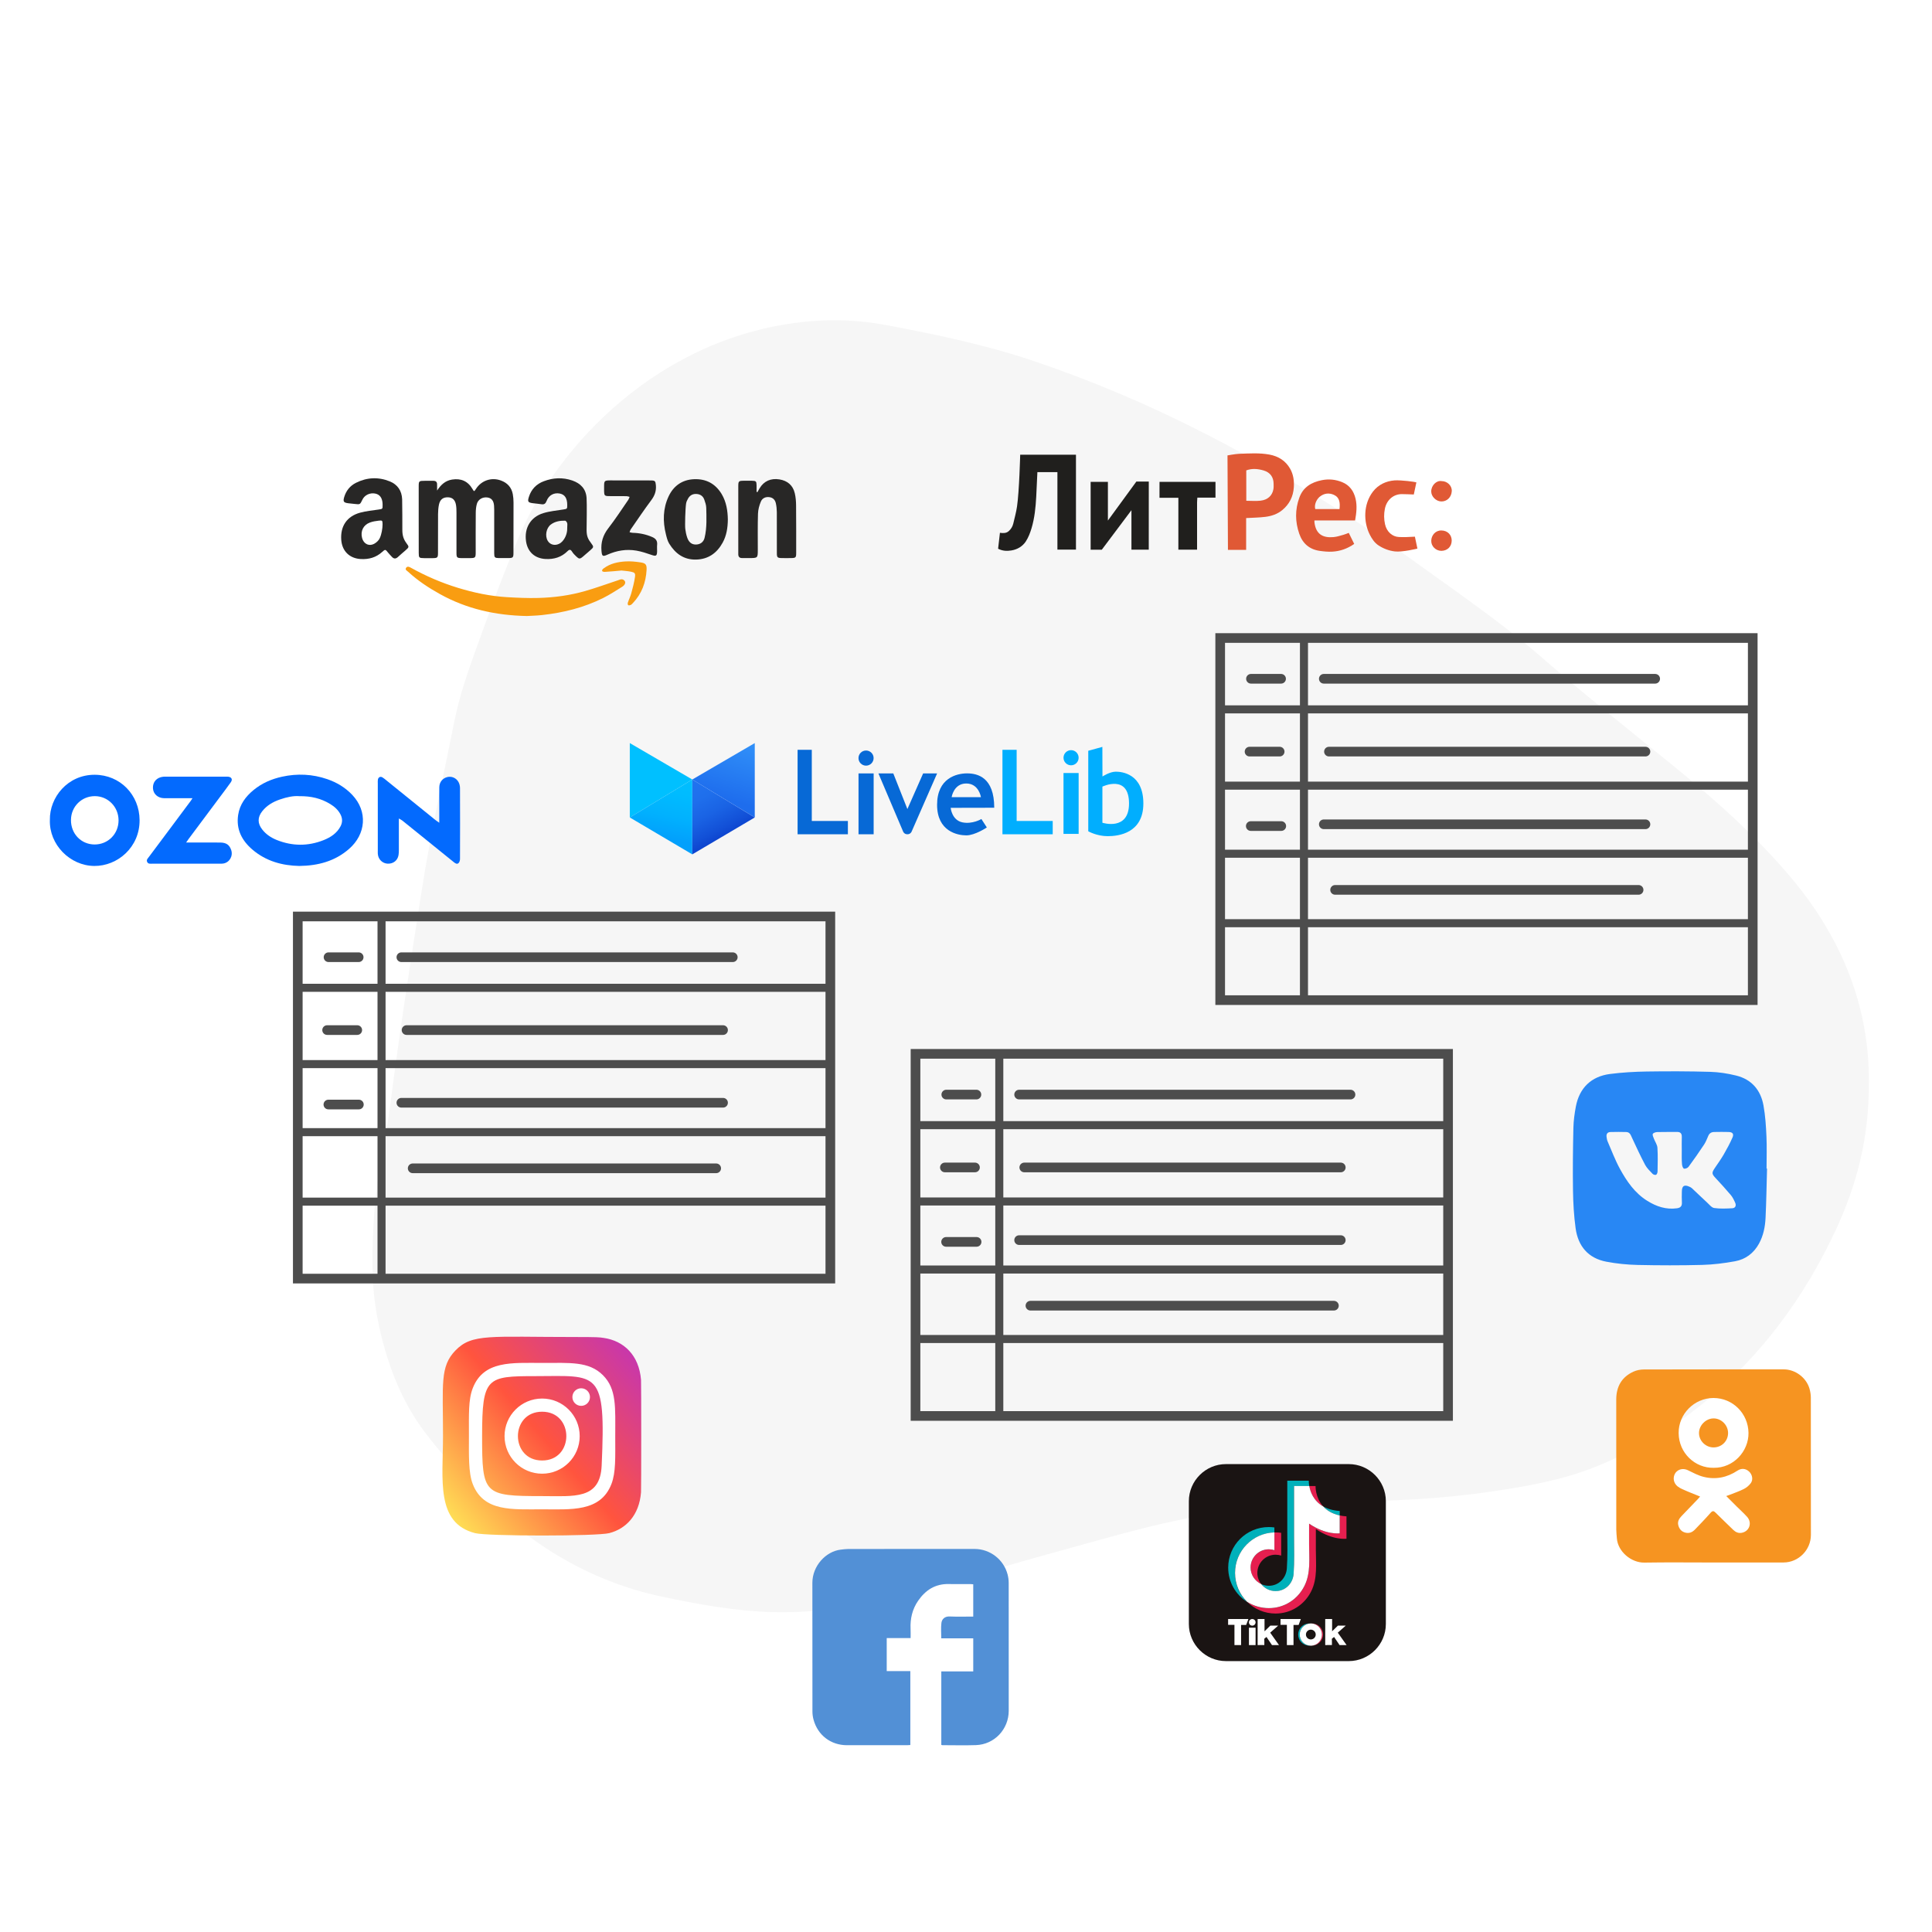 <?xml version="1.0" encoding="UTF-8"?> <!-- Generator: Adobe Illustrator 25.0.1, SVG Export Plug-In . SVG Version: 6.00 Build 0) --> <svg xmlns="http://www.w3.org/2000/svg" xmlns:xlink="http://www.w3.org/1999/xlink" x="0px" y="0px" viewBox="0 0 600 600" style="enable-background:new 0 0 600 600;" xml:space="preserve"> <style type="text/css"> .st0{fill:#F5F5F5;} .st1{fill:#B6B6B7;} .st2{fill:#B7B7B8;} .st3{fill:#DB9273;} .st4{fill:#DA9071;} .st5{fill:#91B7E3;} .st6{fill:#D7654B;} .st7{fill:#2D323F;} .st8{fill:#2A2E3B;} .st9{fill:#F8BA91;} .st10{fill:#F8B991;} .st11{fill:#F3D6B8;} .st12{fill:#BA492F;} .st13{fill:#D66349;} .st14{fill:#F07D64;} .st15{fill:#252937;} .st16{fill:#282D3B;} .st17{fill:#D08CFE;} .st18{fill:#EF8168;} .st19{fill:#FEFEFE;} .st20{fill:#F1F1F1;} .st21{fill:#7D3DAE;} .st22{fill:#F8B992;} .st23{fill:#7D3EAC;} .st24{fill:#50286F;} .st25{fill:#E2E2E3;} .st26{fill:#90B7E3;} .st27{fill:#709DCF;} .st28{fill:#F08066;} .st29{fill:#2E3647;} .st30{fill:#679AD4;} .st31{fill:#FEB702;} .st32{fill:#2D313E;} .st33{fill:#FEC63A;} .st34{fill:#282D3A;} .st35{fill:#FED776;} .st36{fill:#FEC83F;} .st37{fill:#FCAD14;} .st38{fill:#2C313E;} .st39{fill:#76A1D1;} .st40{fill:#FEC941;} .st41{fill:#4B84B7;} .st42{fill:#F6F6F6;} .st43{fill:#B7B7B7;} .st44{fill:#FFFFFF;} .st45{fill:#242937;} .st46{fill:#292929;} .st47{fill:#FFC739;} .st48{fill:#959696;} .st49{fill:#709DD0;} .st50{fill:#2A2F3D;} .st51{fill:#CC5137;} .st52{fill:#91B8E4;} .st53{fill:none;} .st54{fill:#D1E0F1;} .st55{fill:#74200D;} .st56{fill:#E3C7A8;} .st57{fill:#FDF8F3;} .st58{fill:none;stroke:#4A4A4A;stroke-width:7;stroke-linecap:round;stroke-miterlimit:10;} .st59{fill:#4A4A4A;} .st60{fill:#679BD4;} .st61{fill:#909090;} .st62{fill:#C5C5C5;} .st63{fill:#C4C4C4;} .st64{fill:#8F8F8F;} .st65{fill:#BA4930;} .st66{fill:#2A2F3C;} .st67{fill:#FED775;} .st68{fill:#866E62;} .st69{fill:#C0A18C;} .st70{fill:#FFE4C7;} .st71{fill:#96BBE5;} .st72{fill:#FCC12B;} .st73{fill:#598FC5;} .st74{fill:#BA4A30;} .st75{fill:#291F34;} .st76{fill:#252A38;} .st77{fill:#BB4A31;} .st78{fill:#2D313F;} .st79{fill:#FEC944;} .st80{fill:#465161;} .st81{fill:#465161;stroke:#009245;stroke-width:0.75;stroke-linecap:round;stroke-linejoin:round;stroke-miterlimit:10;} .st82{fill:url(#SVGID_1_);} .st83{fill:none;stroke:#666666;stroke-width:0.25;stroke-linecap:round;stroke-miterlimit:10;} .st84{filter:url(#Adobe_OpacityMaskFilter);} .st85{mask:url(#SVGID_2_);} .st86{fill:#FDE2C5;} .st87{fill:#E2C6A7;} .st88{fill:#F3D7B8;} .st89{fill:#F3B504;} .st90{fill:#2F2F3A;} .st91{fill:#EBD9C4;} .st92{fill:#FDE3C6;} .st93{fill:#BB4D33;} .st94{fill:#292C39;} .st95{fill:#897F79;} .st96{fill:#663835;} .st97{fill:#FDE2C6;} .st98{fill:#5A8EC3;} .st99{fill:#2C2D39;} .st100{filter:url(#Adobe_OpacityMaskFilter_1_);} .st101{mask:url(#SVGID_3_);} .st102{fill:#F5F4F3;} .st103{fill:#FCE2C6;} .st104{fill:#5B8CBE;} .st105{fill:#F3B405;} .st106{fill:#B74C34;} .st107{fill:#343540;} .st108{fill:#2E323F;} .st109{fill:#282E3C;} .st110{fill:#9F341C;} .st111{fill:#E1C3A2;} .st112{fill:#F5B807;} .st113{fill:#922F19;} .st114{filter:url(#Adobe_OpacityMaskFilter_2_);} .st115{mask:url(#SVGID_4_);} .st116{fill:#7B7A78;} .st117{fill:#B4A999;} .st118{fill:#6A6A6A;} .st119{fill:#FEC9A8;} .st120{fill:#EEAB7E;} .st121{fill:#91B8E3;} .st122{fill:#2A2F3F;} .st123{fill:#FDB602;} .st124{fill:#6D6D6D;} .st125{fill:#848686;} .st126{fill:#EF7D63;} .st127{fill:#8A1902;} .st128{fill:#90B4DC;} .st129{fill:#B8482F;} .st130{fill:#484848;} .st131{fill:#FEC637;} .st132{fill:#5E91C4;} .st133{fill:#272D3B;} .st134{fill:#CBB6A2;} .st135{fill:#2887F4;} .st136{fill:url(#SVGID_5_);} .st137{fill:#F69421;} .st138{fill:#5290D6;} .st139{clip-path:url(#SVGID_7_);fill:#1A1413;} .st140{fill:#E61F4F;} .st141{fill:#00B1BB;} .st142{fill:#00B0BA;} .st143{fill:#00B3BE;} .st144{fill:#E6204F;} .st145{fill:#201F1D;} .st146{fill:#E05935;} .st147{fill:#036AFE;} .st148{fill:#282726;} .st149{fill:#F99D11;} .st150{fill:#01AEFE;} .st151{fill:#0769D6;} .st152{fill:#00C0FF;} .st153{fill:url(#SVGID_8_);} .st154{fill:url(#SVGID_9_);} .st155{fill:url(#SVGID_10_);} .st156{fill:url(#SVGID_11_);} .st157{fill:url(#SVGID_12_);} .st158{fill:url(#SVGID_13_);} .st159{fill:none;stroke:#4D4D4D;stroke-width:3;stroke-miterlimit:10;} .st160{fill:none;stroke:#4D4D4D;stroke-width:2.5;stroke-miterlimit:10;} .st161{fill:none;stroke:#4D4D4D;stroke-width:3;stroke-linecap:round;stroke-miterlimit:10;} .st162{fill:url(#SVGID_14_);} .st163{clip-path:url(#SVGID_16_);fill:#1A1413;} .st164{fill:#272C38;} .st165{fill:#598CC3;} .st166{fill:#BE4A2F;} .st167{fill:none;stroke:#F6F6F6;stroke-width:4;stroke-linecap:round;stroke-miterlimit:10;} .st168{fill:#FFB700;} .st169{fill:#7D3DAD;} .st170{fill:#A4A5AB;} .st171{fill:#CCCCCC;} .st172{fill:#F1D5B7;} .st173{fill:#E5C8A8;} .st174{fill:#2B2F3C;} .st175{fill:#A39383;} .st176{fill:#A59484;} .st177{fill:#F7B991;} .st178{fill:#F0AB7E;} .st179{fill:#2B313F;} .st180{fill:#E2894F;} .st181{fill:#575757;} .st182{fill:#518CC8;} .st183{fill:#E3C8AA;} .st184{fill:#5890CA;} .st185{fill:#F07E64;} .st186{fill:#F07F66;} .st187{fill:#EAC3A1;} .st188{fill:#D7644A;} .st189{fill:#689AD3;} .st190{fill:#292E3B;} .st191{fill:#FEC942;} .st192{fill:#EDD2B5;} .st193{fill:#95B9E2;} .st194{fill:#D4B799;} .st195{fill:#A19282;} .st196{fill:#A29384;} .st197{fill:#BEAA95;} .st198{fill:#A39587;} .st199{fill:#A49587;} .st200{fill:#F08067;} .st201{fill:#DED3CA;} .st202{fill:#F3E6D9;} .st203{fill:#F08168;} .st204{fill:#272C3A;} .st205{fill:#7D8088;} .st206{fill:#6B6B6B;} .st207{fill:#E6E6E6;} .st208{fill:#4B4B4B;} .st209{fill:#F07F65;} .st210{fill:#252A37;} .st211{fill:#92B8E3;} .st212{fill:#F7B990;} .st213{fill:#FEE4C7;} .st214{fill:#5B90C4;} .st215{fill:#EED3B7;} .st216{fill:#F2AC7E;} .st217{fill:#DB9171;} .st218{fill:#8FB5E1;} .st219{fill:none;stroke:#F6F6F6;stroke-width:2;stroke-miterlimit:10;} .st220{fill:#518CC9;} .st221{fill:#749936;} .st222{fill:#CBD6A9;} .st223{fill:#CCD7AB;} .st224{fill:#636C59;} .st225{fill:#616B54;} .st226{fill:#606950;} .st227{fill:#8E9667;} .st228{fill:#CCD8A8;} .st229{fill:#989D8B;} .st230{fill:#7E8570;} .st231{fill:#79806E;} .st232{fill:#74AB78;} .st233{fill:#C7B58A;} .st234{fill:#8E7250;} .st235{fill:#E0CBA3;} .st236{fill:#C3AA7A;} .st237{filter:url(#Adobe_OpacityMaskFilter_3_);} .st238{mask:url(#SVGID_17_);} .st239{fill:#E7C9A9;} .st240{fill:#FECAA7;} .st241{fill:#FCE1C5;} .st242{fill:#BA4C33;} .st243{fill:#33333F;} .st244{fill:#FECAA8;} .st245{fill:#FDC007;} .st246{fill:#FED352;} </style> <g id="Layer_1"> </g> <g id="Layer_2"> </g> <g id="Layer_3"> </g> <g id="Layer_4"> </g> <g id="Layer_5"> </g> <g id="Layer_6"> </g> <g id="Layer_7"> </g> <g id="Layer_8"> </g> <g id="Layer_9"> </g> <g id="Layer_10"> </g> <g id="Layer_11"> </g> <g id="Layer_12"> </g> <g id="Layer_13"> </g> <g id="Layer_14"> <g id="LiveLib_1_"> </g> </g> <g id="Layer_15"> <path id="Background_2_" class="st42" d="M580.39,336c0.14,17.28-3.78,32.13-10.42,46.3c-9.71,20.73-23.02,38.81-40.81,53.31 c-10.29,8.39-21.71,15.17-34.09,20.08c-10.29,4.08-21.14,5.93-32.06,7.54c-15.66,2.31-31.4,2.98-47.19,3.18 c-11.69,0.15-23.25,1.79-34.83,3.18c-17.81,2.14-34.86,7.42-52.06,12.11c-15.77,4.3-31.37,9.14-47.17,13.33 c-13.66,3.62-27.55,5.99-41.71,5.63c-11.55-0.29-22.91-2.38-34.22-4.75c-22.86-4.79-41.67-16.55-57.9-32.97 c-5.51-5.58-10.78-11.36-15.55-17.57c-8.13-10.57-12.53-22.79-15.1-35.72c-2.15-10.84-1.77-21.77-1.07-32.75 c0.72-11.38,3.54-22.41,4.97-33.66c2.85-22.32,6.31-44.56,9.8-66.78c2.77-17.66,6.65-35.12,10.17-52.64 c1.48-7.38,3.91-14.5,6.44-21.54c4.29-11.97,8.66-23.93,13.6-35.64c11.89-28.21,43.76-62.45,89.61-66.8 c8.17-0.78,16.31-0.41,24.36,1.11c15.71,2.95,31.35,6.21,46.51,11.38c18.12,6.17,35.69,13.66,52.71,22.4 c22.49,11.55,44.03,24.63,64.57,39.41c9.53,6.86,19.15,13.58,28.46,20.75c3.57,2.75,7.09,5.54,10.49,8.5 c13.39,11.64,27.26,22.7,41.05,33.86c13.29,10.75,26.09,22.05,37.17,35.18C572.01,291.25,580.57,312.74,580.39,336z"></path> <g id="Amazon_2_"> <path class="st148" d="M135.75,152.34c1.17-1.8,2.55-3.08,4.66-3.41c2.75-0.43,4.89,0.48,6.32,2.93c0.5,0.85,0.53,0.84,1.05,0.02 c1.71-2.67,4.83-3.74,7.8-2.65c1.98,0.73,3.27,2.11,3.67,4.21c0.16,0.86,0.23,1.75,0.23,2.62c0.01,5.18,0,10.36-0.02,15.53 c0,1.61-0.12,1.72-1.77,1.73c-0.93,0.01-1.86,0.02-2.78,0c-1.25-0.03-1.43-0.2-1.43-1.48c-0.01-4.1,0-8.21,0-12.31 c0-0.83,0.01-1.66-0.05-2.49c-0.12-1.58-0.82-2.39-2.12-2.55c-1.44-0.18-2.82,0.6-3.21,1.98c-0.25,0.88-0.34,1.83-0.35,2.75 c-0.04,4.05-0.02,8.11-0.02,12.16c0,1.88-0.06,1.94-2,1.95c-0.73,0-1.47,0-2.2,0c-1.65-0.01-1.77-0.12-1.77-1.73 c0-4.15,0.01-8.3,0-12.46c0-0.78-0.02-1.57-0.15-2.33c-0.27-1.58-1.12-2.34-2.51-2.37c-1.5-0.03-2.44,0.67-2.78,2.27 c-0.2,0.95-0.27,1.94-0.28,2.91c-0.03,4.01-0.01,8.01-0.02,12.02c0,1.55-0.13,1.68-1.66,1.7c-0.88,0.01-1.76,0.01-2.64,0 c-1.58-0.02-1.68-0.11-1.68-1.65c-0.01-3.61-0.01-7.23-0.01-10.84c0-3.22,0-6.45,0-9.67c0-1.82,0.04-1.85,1.92-1.86 c0.88,0,1.76,0,2.64,0c0.79,0,1.17,0.37,1.15,1.16C135.73,151.08,135.75,151.71,135.75,152.34z"></path> <path class="st148" d="M182.17,164.62c0,1.97,0.5,2.87,1.43,4.09c0.85,1.11,0.79,1.24-0.25,2.15c-0.77,0.68-1.54,1.35-2.32,2.01 c-0.93,0.78-1.2,0.78-2.1-0.09c-0.46-0.44-0.92-0.9-1.25-1.43c-0.46-0.75-0.82-0.78-1.44-0.17c-1.88,1.87-4.2,2.56-6.82,2.42 c-3.32-0.18-5.57-2.19-6.05-5.48c-0.6-4.12,1.39-7.55,5.36-8.76c1.99-0.61,4.11-0.8,6.17-1.13c1.25-0.2,1.26-0.17,1.26-1.41 c0-2.1-0.76-3.25-2.32-3.55c-1.79-0.34-3.41,0.51-4.08,2.29c-0.32,0.84-0.75,1.18-1.63,1.03c-0.87-0.14-1.75-0.2-2.62-0.31 c-1.55-0.21-1.73-0.5-1.24-2.02c0.75-2.34,2.32-3.94,4.59-4.8c2.92-1.11,5.9-1.26,8.89-0.23c2.59,0.9,4.24,2.63,4.42,5.43 C182.3,156.61,182.18,163.36,182.17,164.62z M176.16,163.8c0-0.62,0.09-1.04-0.03-1.39c-0.09-0.29-0.42-0.71-0.65-0.71 c-1.58-0.02-3.12,0.22-4.43,1.21c-1.42,1.08-1.86,3.51-0.95,5.04c0.58,0.97,1.62,1.42,2.75,1.2c1.02-0.21,1.75-0.83,2.3-1.67 C175.94,166.28,176.21,164.96,176.16,163.8z"></path> <path class="st148" d="M124.95,164.57c0,1.67,0.35,2.87,1.27,4.11c0.89,1.19,0.85,1.24-0.3,2.25c-0.77,0.67-1.56,1.33-2.31,2.03 c-0.66,0.62-1.27,0.66-1.89-0.01c-0.4-0.43-0.81-0.85-1.18-1.3c-0.85-1.07-0.88-1.12-1.85-0.24c-1.89,1.72-4.11,2.34-6.62,2.21 c-3.48-0.18-5.82-2.43-6.09-5.92c-0.32-4.25,1.72-7.34,5.84-8.48c1.87-0.52,3.84-0.68,5.77-0.98c1.24-0.19,1.24-0.16,1.23-1.43 c0-0.2,0-0.39-0.02-0.59c-0.14-1.69-0.93-2.7-2.34-2.95c-1.62-0.3-3.25,0.5-3.92,1.92c-0.72,1.51-0.72,1.51-2.36,1.32 c-0.68-0.08-1.36-0.13-2.04-0.22c-1.43-0.19-1.66-0.52-1.24-1.94c0.59-1.97,1.81-3.48,3.63-4.4c3.41-1.71,6.95-1.89,10.5-0.46 c2.45,0.99,3.75,2.92,3.86,5.56C124.95,156.8,124.95,163.09,124.95,164.57z M118.81,162.86c-0.03-1.23-0.05-1.29-1.22-1.16 c-0.91,0.1-1.84,0.25-2.7,0.57c-2.07,0.76-3,2.7-2.44,4.82c0.49,1.85,2.18,2.68,3.84,1.74c0.68-0.38,1.36-1.04,1.67-1.74 C118.48,165.97,118.81,164.13,118.81,162.86z"></path> <path class="st148" d="M235.21,152.85c0.23-0.41,0.46-0.83,0.71-1.23c1.31-2.2,3.46-3.17,6.13-2.74c2.52,0.41,4.2,1.83,4.78,4.32 c0.29,1.22,0.39,2.51,0.4,3.77c0.05,4.93,0.03,9.86,0.03,14.8c0,1.36-0.16,1.52-1.5,1.54c-1.03,0.02-2.05,0.03-3.08,0 c-1.23-0.03-1.42-0.22-1.42-1.5c-0.01-4.25,0.01-8.5-0.01-12.75c-0.01-0.92-0.1-1.85-0.3-2.75c-0.22-1.02-0.86-1.75-1.97-1.91 c-1.21-0.18-2.24,0.31-2.68,1.35c-0.5,1.19-0.86,2.51-0.9,3.79c-0.12,3.71-0.05,7.42-0.06,11.13c0,2.64,0,2.64-2.66,2.64 c-0.73,0-1.47-0.01-2.2,0c-0.78,0.01-1.18-0.36-1.2-1.14c-0.01-0.24,0-0.49,0-0.73c0-6.79,0-13.58,0-20.36 c0-1.66,0.11-1.77,1.72-1.78c0.83-0.01,1.66-0.01,2.49,0c1.3,0.02,1.44,0.16,1.47,1.41c0.01,0.67,0,1.35,0,2.02 C235.04,152.77,235.13,152.81,235.21,152.85z"></path> <path class="st148" d="M226.04,161.3c-0.03,2.65-0.41,5.05-1.62,7.24c-1.78,3.22-4.44,5.14-8.22,5.24 c-3.83,0.1-6.47-1.86-8.38-4.96c-0.52-0.85-0.77-1.9-1.01-2.88c-1.01-4-0.93-8.01,0.82-11.76c1.51-3.25,4.21-5.22,7.94-5.36 c3.75-0.15,6.62,1.41,8.56,4.63C225.59,155.91,225.99,158.65,226.04,161.3z M212.82,164.26c0.11,0.91,0.3,1.83,0.6,2.7 c0.43,1.21,1.18,2.14,2.63,2.15c1.41,0.01,2.42-0.75,2.75-2.03c0.8-3.16,0.58-6.77,0.53-9.39c-0.02-0.85-0.32-1.72-0.61-2.54 c-0.37-1.05-1.18-1.64-2.31-1.74c-1.18-0.1-2.11,0.36-2.7,1.38c-0.29,0.5-0.56,1.05-0.64,1.61 C212.83,157.95,212.68,163.2,212.82,164.26z"></path> <path class="st149" d="M163.61,191.31c-9.84-0.2-18.75-2.24-26.98-6.81c-3.54-1.96-6.9-4.18-9.89-6.94 c-0.36-0.33-1.07-0.62-0.59-1.26c0.39-0.51,0.93-0.28,1.44,0.01c4.66,2.59,9.53,4.69,14.64,6.25c4.95,1.51,9.99,2.58,15.17,2.89 c3.26,0.19,6.53,0.34,9.8,0.25c4.93-0.13,9.82-0.79,14.56-2.16c3.41-0.98,6.75-2.2,10.13-3.32c0.05-0.02,0.09-0.03,0.14-0.05 c0.71-0.3,1.43-0.49,1.98,0.25c0.37,0.51,0.07,1.27-0.79,1.81c-1.94,1.2-3.86,2.46-5.9,3.48c-5.95,2.98-12.32,4.56-18.91,5.29 C166.65,191.2,164.89,191.23,163.61,191.31z"></path> <path class="st148" d="M195.63,149.2c2.2,0,4.39-0.02,6.59,0.01c1.23,0.01,1.35,0.24,1.47,1.47c0.16,1.74-0.34,3.19-1.4,4.61 c-2.22,2.97-4.28,6.05-6.4,9.1c-0.18,0.26-0.25,0.59-0.37,0.89c0.32,0.07,0.63,0.19,0.95,0.19c2.12,0.05,4.16,0.47,6.11,1.32 c1.06,0.46,1.62,1.17,1.5,2.38c-0.07,0.68,0,1.37-0.01,2.05c-0.03,1.44-0.34,1.59-1.67,1.13c-1.56-0.54-3.15-1.07-4.76-1.35 c-3.11-0.53-6.12-0.03-9,1.26c-1.49,0.67-1.69,0.48-1.84-1.14c-0.24-2.66,0.46-4.92,2.11-7.06c2.21-2.85,4.18-5.89,6.23-8.86 c0.18-0.26,0.26-0.59,0.39-0.89c-0.31-0.08-0.62-0.21-0.93-0.22c-1.85-0.02-3.71,0.01-5.56-0.02c-1.24-0.02-1.4-0.21-1.43-1.48 c-0.01-0.54,0-1.07,0-1.61c0.01-1.66,0.13-1.78,1.87-1.79C191.53,149.2,193.58,149.2,195.63,149.2 C195.63,149.2,195.63,149.2,195.63,149.2z"></path> <path class="st149" d="M193.02,177.18c-1.81,0.16-3.41,0.32-5.01,0.41c-0.33,0.02-0.9,0.03-1.01-0.3 c-0.12-0.34,0.34-0.68,0.62-0.88c1.97-1.42,4.27-1.91,6.61-2.05c1.54-0.1,3.12,0.06,4.65,0.29c1.65,0.24,2.01,0.69,1.92,2.35 c-0.21,3.92-1.52,7.41-4.26,10.3c-0.2,0.21-0.41,0.45-0.66,0.57c-0.23,0.11-0.63,0.2-0.78,0.08c-0.16-0.13-0.2-0.55-0.12-0.78 c0.32-0.97,0.79-1.9,1.06-2.88c0.46-1.68,0.91-3.38,1.16-5.1c0.17-1.19-0.09-1.41-1.33-1.66 C194.86,177.33,193.84,177.28,193.02,177.18z"></path> </g> <g id="Litres_2_"> <path class="st145" d="M334.15,170.69c-1.93,0-3.81,0-5.76,0c0-4.09,0-8.09,0-12.09c0-3.95,0-11.97,0-11.97h-6.22 c0,0-0.23,5.3-0.36,7.63c-0.18,3.3-0.5,6.59-1.45,9.77c-0.43,1.44-0.98,2.9-1.8,4.14c-1.02,1.54-2.63,2.48-4.48,2.78 c-1.36,0.22-2.73,0.18-4.11-0.54c0.18-1.59,0.37-3.21,0.57-4.94c0.98,0.12,1.93,0.19,2.73-0.52c0.72-0.64,1.19-1.42,1.41-2.33 c0.41-1.75,0.89-3.49,1.16-5.27c0.71-4.84,0.99-16.13,0.99-16.13s11.51,0,17.32,0C334.15,151.02,334.15,160.83,334.15,170.69z"></path> <path class="st146" d="M387,170.76c-2.06,0-5.65,0-5.65,0l-0.14-29.33c0,0,2.42-0.45,3.65-0.5c3.12-0.11,6.25-0.33,9.36,0.24 c2.79,0.52,5.02,1.9,6.44,4.39c1.02,1.78,1.28,3.78,1.15,5.79c-0.19,2.85-1.37,5.24-3.61,7.08c-1.52,1.25-3.33,1.84-5.22,2.08 c-1.93,0.24-3.88,0.26-5.98,0.38C387,164.04,387,167.34,387,170.76z M387.05,155.52c1.53,0,3,0.14,4.44-0.03 c2.23-0.27,3.6-1.56,3.97-3.52c0.11-0.57,0.08-1.17,0.07-1.76c-0.02-2.06-1.09-3.51-3.09-4.1c-1.8-0.53-3.61-0.69-5.4-0.03 C387.05,149.22,387.05,152.34,387.05,155.52z"></path> <path class="st145" d="M356.76,170.71h-5.38v-12.27l-9.21,12.28h-3.46v-21.08h5.36v12.02l8.84-12.11c0,0,2.81,0,3.86,0 C356.76,156.7,356.76,170.71,356.76,170.71z"></path> <path class="st146" d="M420.84,161.63c-4.22,0-8.42,0-12.63,0c0,0.26-0.01,0.39,0,0.53c0.42,3.82,2.71,4.94,5.96,4.64 c1.05-0.1,2.08-0.45,3.1-0.73c0.51-0.14,0.99-0.36,1.6-0.58c0.57,1.17,1.12,2.28,1.69,3.43c-2.14,1.5-4.38,2.26-6.79,2.4 c-1.3,0.08-2.63-0.06-3.92-0.24c-3.2-0.46-5.31-2.29-6.36-5.33c-1.29-3.72-1.32-7.46,0.02-11.17c1.18-3.29,3.74-4.81,7.02-5.46 c2.18-0.43,4.27-0.21,6.3,0.62c2.3,0.94,3.59,2.76,4.15,5.13C421.51,157.1,421.25,159.3,420.84,161.63z M416,158.09 c0.19-1.87,0.1-3.56-1.72-4.4c-1.5-0.69-3.05-0.52-4.38,0.54c-1.18,0.94-1.79,2.67-1.43,3.86 C410.94,158.09,413.41,158.09,416,158.09z"></path> <path class="st145" d="M360.1,149.64c5.83,0,11.57,0,17.38,0c0,1.62,0,3.21,0,4.9c-1.87,0-3.66,0-5.63,0 c-0.03,0.55-0.09,1.02-0.09,1.48c0,4.45,0,8.9,0,13.35c0,0.43,0,0.85,0,1.34c-2.01,0-3.84,0-5.81,0c0-5.36,0-10.67,0-16.12 c-2,0-3.89,0-5.86,0C360.1,152.92,360.1,151.38,360.1,149.64z"></path> <path class="st146" d="M439.87,149.8c-0.29,1.35-0.55,2.57-0.8,3.77c-1.31-0.04-2.51-0.12-3.72-0.12c-2.39,0-4.66,1.58-5.27,4.58 c-0.32,1.62-0.3,3.19,0.05,4.77c0.51,2.35,2.27,3.87,4.28,3.97c0.73,0.03,1.46,0.05,2.19,0.03c0.92-0.02,2.81-0.13,2.81-0.13 l0.78,3.7c0,0-4.67,1.16-7.01,0.88c-1.8-0.22-3.46-0.83-5.01-1.83c-1.3-0.84-2.08-2.05-2.75-3.34c-2.02-3.94-2.06-9.48,0.97-13.42 c1.65-2.14,4.05-3.27,6.71-3.47C435.07,149.05,439.51,149.64,439.87,149.8z"></path> <path class="st146" d="M447.71,149.41c1.77,0.01,3.25,1.43,3.15,3.13c-0.11,1.91-1.52,3.24-3.29,3.19 c-1.59-0.05-3.1-1.53-3.09-3.12C444.49,150.75,446.1,149.13,447.71,149.41z"></path> <path class="st146" d="M447.65,171.07c-1.72,0.01-3.21-1.41-3.16-3.14c0.04-1.67,1.26-3.2,3.12-3.19 c2.04,0.01,3.27,1.47,3.23,3.21C450.8,169.72,449.55,171.03,447.65,171.07z"></path> </g> <g id="LiveLib_3_"> <g id="LiveLib_2_"> <path class="st150" d="M346.53,239.65c-1.9,0-4.15,1.5-4.15,1.5l-0.03-9.2l-4.38,1.21v25c0,0,2.64,1.52,6.05,1.52 c3.4,0,11.06-0.95,11.06-10.16C355.08,240.31,348.43,239.65,346.53,239.65z M342.36,255.51v-11.22c0,0,8.27-3.99,8.27,5.24 C350.63,258.17,342.36,255.51,342.36,255.51z"></path> <g> <rect x="330.28" y="240.07" class="st150" width="4.7" height="18.9"></rect> <circle class="st150" cx="332.63" cy="235.32" r="2.35"></circle> </g> <polygon class="st150" points="315.73,254.96 315.73,232.86 311.32,232.86 311.32,259.09 315.73,259.09 326.93,259.09 326.93,254.96 "></polygon> <path class="st151" d="M298.89,255.39c-3.31-0.68-3.65-4.51-3.65-4.51s11.29-0.03,13.53-0.03c0-9.48-5.19-10.67-8.45-10.67 s-9.3,1.49-9.3,9.76c0,8.27,6.35,9.49,9.07,9.49c2.73,0,6.38-2.46,6.38-2.46l-1.69-2.62 C304.79,254.36,301.99,256.03,298.89,255.39z M300.08,243.32c3.92,0,4.56,4.24,4.56,4.24h-9.1 C295.54,247.56,296.17,243.32,300.08,243.32z"></path> <path class="st151" d="M280.46,258.22l-7.66-18.03h4.62l4.38,11.07l4.89-11.07h4.34l-7.9,18.03c0,0-0.31,0.87-1.32,0.87 C280.76,259.09,280.46,258.22,280.46,258.22z"></path> <g> <rect x="266.62" y="240.19" class="st151" width="4.7" height="18.9"></rect> <circle class="st151" cx="268.96" cy="235.43" r="2.35"></circle> </g> <polygon class="st151" points="252.11,254.96 252.11,232.86 247.7,232.86 247.7,259.09 252.11,259.09 263.32,259.09 263.32,254.96 "></polygon> </g> <g id="Book_3_"> <g> <polygon class="st152" points="195.59,230.77 215,242.08 195.59,253.87 "></polygon> <linearGradient id="SVGID_1_" gradientUnits="userSpaceOnUse" x1="205.21" y1="259.973" x2="210.132" y2="237.666"> <stop offset="0" style="stop-color:#02A0FC"></stop> <stop offset="0.302" style="stop-color:#01B1FE"></stop> <stop offset="0.638" style="stop-color:#00BCFF"></stop> <stop offset="1" style="stop-color:#00C0FF"></stop> </linearGradient> <polygon class="st82" points="215,265.33 215,242.08 195.59,253.87 "></polygon> </g> <g> <linearGradient id="SVGID_2_" gradientUnits="userSpaceOnUse" x1="224.645" y1="259.495" x2="215.657" y2="242.294"> <stop offset="0" style="stop-color:#0E46D0"></stop> <stop offset="0.114" style="stop-color:#1250D7"></stop> <stop offset="0.404" style="stop-color:#1A63E4"></stop> <stop offset="0.699" style="stop-color:#1F6FEC"></stop> <stop offset="1" style="stop-color:#2173EF"></stop> </linearGradient> <polygon style="fill:url(#SVGID_2_);" points="215,265.33 215,242.08 234.4,253.87 "></polygon> <linearGradient id="SVGID_3_" gradientUnits="userSpaceOnUse" x1="224.704" y1="247.958" x2="230.449" y2="229.42"> <stop offset="0" style="stop-color:#1E6DED"></stop> <stop offset="1" style="stop-color:#3191F9"></stop> </linearGradient> <polygon style="fill:url(#SVGID_3_);" points="234.4,230.77 215,242.08 234.4,253.87 "></polygon> </g> </g> </g> <g id="Ozon_2_"> <path class="st147" d="M92.94,268.93c-5.22-0.11-10.3-1.44-14.56-5.09c-3.26-2.79-5.09-6.28-4.42-10.75 c0.49-3.27,2.34-5.73,4.8-7.75c2.6-2.14,5.61-3.42,8.84-4.13c4.73-1.03,9.43-0.82,14.03,0.76c2.96,1.02,5.59,2.58,7.77,4.89 c4.86,5.13,4.26,12.21-1.01,16.79C104.02,267.45,98.83,268.86,92.94,268.93z M92.97,247.26c-1.83-0.16-3.93,0.3-5.97,1 c-2.15,0.73-4.11,1.83-5.57,3.69c-1.48,1.88-1.48,3.77,0.02,5.67c1.19,1.52,2.75,2.54,4.48,3.24c4.84,1.94,9.73,1.97,14.57,0.05 c2.16-0.86,4.11-2.11,5.26-4.3c0.64-1.23,0.62-2.45-0.02-3.69c-0.73-1.41-1.86-2.41-3.17-3.21 C99.71,247.96,96.62,247.21,92.97,247.26z"></path> <path class="st147" d="M15.49,254.68c-0.14-7.05,5.52-14.09,13.91-14.07c7.94,0.02,13.91,6.25,13.95,14.09 c0.05,8.39-6.81,14.3-14.1,14.23C21.71,268.85,15.25,262.3,15.49,254.68z M29.36,262.26c4.19,0.02,7.47-3.28,7.46-7.51 c-0.01-4.15-3.26-7.48-7.34-7.5c-4.12-0.02-7.4,3.23-7.44,7.37C21.99,258.91,25.18,262.24,29.36,262.26z"></path> <path class="st147" d="M123.87,254.19c0,0.71,0,1.19,0,1.66c0,2.69,0.01,5.37,0,8.06c0,0.54-0.01,1.1-0.1,1.63 c-0.27,1.67-1.62,2.74-3.34,2.68c-1.64-0.05-2.96-1.33-3.09-3c-0.03-0.35-0.01-0.7-0.01-1.04c0-6.96,0-13.92,0-20.88 c0-0.4-0.04-0.8,0.03-1.19c0.14-0.76,0.76-1.07,1.41-0.69c0.46,0.27,0.87,0.64,1.29,0.98c5.05,4.08,10.09,8.16,15.14,12.24 c0.33,0.27,0.69,0.49,1.22,0.87c0-1.99,0-3.77,0-5.54c0-1.84-0.03-3.68,0.01-5.52c0.04-1.58,1.01-2.75,2.46-3.12 c1.34-0.34,2.77,0.23,3.5,1.53c0.3,0.53,0.46,1.22,0.47,1.84c0.03,7.36,0.03,14.72,0,22.08c0,0.44-0.18,1.03-0.49,1.29 c-0.48,0.4-1,0.02-1.44-0.33c-3.75-3.03-7.5-6.06-11.25-9.09c-1.57-1.27-3.13-2.54-4.71-3.8 C124.72,254.65,124.42,254.51,123.87,254.19z"></path> <path class="st147" d="M57.8,261.65c0.95,0,1.66,0,2.38,0c2.74,0,5.48-0.02,8.23,0.01c1.85,0.02,2.83,0.71,3.38,2.29 c0.66,1.9-0.52,3.93-2.47,4.23c-0.38,0.06-0.78,0.05-1.17,0.05c-6.9,0-13.81,0-20.71,0c-0.05,0-0.1,0-0.15,0 c-0.57-0.02-1.23,0.15-1.57-0.52c-0.35-0.68,0.19-1.13,0.52-1.58c2.05-2.78,4.14-5.54,6.21-8.31c2.28-3.05,4.55-6.1,6.82-9.15 c0.14-0.19,0.26-0.39,0.51-0.78c-1.75,0-3.3,0-4.85,0c-1.32,0-2.64,0.02-3.97,0c-1.96-0.04-3.37-1.32-3.46-3.11 c-0.09-1.94,1.15-3.34,3.18-3.56c0.34-0.04,0.68-0.02,1.03-0.02c6.07,0,12.14,0,18.22,0c0.34,0,0.69-0.03,1.03,0.02 c0.99,0.16,1.32,0.86,0.73,1.7c-1.08,1.54-2.22,3.03-3.34,4.53c-3.22,4.32-6.44,8.63-9.66,12.94 C58.43,260.73,58.19,261.09,57.8,261.65z"></path> </g> <g id="Table"> <rect x="378.94" y="198.14" class="st159" width="165.39" height="112.46"></rect> <line class="st160" x1="404.96" y1="198.18" x2="404.96" y2="310.6"></line> <line class="st160" x1="378.94" y1="220.3" x2="544.33" y2="220.3"></line> <line class="st160" x1="378.34" y1="243.99" x2="543.8" y2="243.99"></line> <line class="st160" x1="378.53" y1="265.13" x2="543.98" y2="265.13"></line> <line class="st160" x1="378.53" y1="286.71" x2="543.98" y2="286.71"></line> <line class="st161" x1="388.44" y1="256.54" x2="397.91" y2="256.54"></line> <line class="st161" x1="414.63" y1="276.36" x2="508.88" y2="276.36"></line> <line class="st161" x1="411.12" y1="255.99" x2="511.01" y2="255.99"></line> <line class="st161" x1="388.06" y1="233.42" x2="397.41" y2="233.42"></line> <line class="st161" x1="412.72" y1="233.42" x2="511.01" y2="233.42"></line> <line class="st161" x1="388.5" y1="210.8" x2="397.85" y2="210.8"></line> <line class="st161" x1="411.12" y1="210.8" x2="514.03" y2="210.8"></line> </g> <g id="Table_1_"> <rect x="284.32" y="327.28" class="st159" width="165.39" height="112.46"></rect> <line class="st160" x1="310.34" y1="327.31" x2="310.34" y2="439.74"></line> <line class="st160" x1="284.32" y1="349.43" x2="449.71" y2="349.43"></line> <line class="st160" x1="284.32" y1="373.13" x2="449.18" y2="373.13"></line> <line class="st160" x1="284.32" y1="394.26" x2="449.36" y2="394.26"></line> <line class="st160" x1="284.32" y1="415.84" x2="449.36" y2="415.84"></line> <line class="st161" x1="293.82" y1="385.68" x2="303.29" y2="385.68"></line> <line class="st161" x1="320.01" y1="405.49" x2="414.26" y2="405.49"></line> <line class="st161" x1="316.5" y1="385.13" x2="416.39" y2="385.13"></line> <line class="st161" x1="293.44" y1="362.56" x2="302.79" y2="362.56"></line> <line class="st161" x1="318.1" y1="362.56" x2="416.39" y2="362.56"></line> <line class="st161" x1="293.88" y1="339.93" x2="303.23" y2="339.93"></line> <line class="st161" x1="316.5" y1="339.93" x2="419.41" y2="339.93"></line> </g> <g id="Table_2_"> <rect x="92.48" y="284.62" class="st159" width="165.39" height="112.46"></rect> <line class="st160" x1="118.49" y1="284.65" x2="118.49" y2="397.07"></line> <line class="st160" x1="92.48" y1="306.77" x2="257.87" y2="306.77"></line> <line class="st160" x1="92.48" y1="330.47" x2="257.33" y2="330.47"></line> <line class="st160" x1="92.48" y1="351.6" x2="257.52" y2="351.6"></line> <line class="st160" x1="92.48" y1="373.18" x2="257.52" y2="373.18"></line> <line class="st161" x1="101.98" y1="343.02" x2="111.45" y2="343.02"></line> <line class="st161" x1="128.16" y1="362.83" x2="222.42" y2="362.83"></line> <line class="st161" x1="124.65" y1="342.47" x2="224.55" y2="342.47"></line> <line class="st161" x1="101.59" y1="319.9" x2="110.95" y2="319.9"></line> <line class="st161" x1="126.26" y1="319.9" x2="224.55" y2="319.9"></line> <line class="st161" x1="102.03" y1="297.27" x2="111.39" y2="297.27"></line> <line class="st161" x1="124.65" y1="297.27" x2="227.57" y2="297.27"></line> </g> <path class="st135" d="M548.77,362.91c-0.14,5.1-0.22,10.2-0.46,15.29c-0.13,2.79-0.67,5.53-2.05,8.04 c-1.63,2.96-4.15,4.85-7.39,5.45c-3.38,0.62-6.84,1.05-10.28,1.14c-6.66,0.17-13.33,0.16-20,0.01c-3.25-0.07-6.54-0.4-9.73-1.01 c-5.66-1.08-8.78-4.84-9.54-10.4c-0.53-3.86-0.75-7.78-0.81-11.67c-0.1-6.48-0.02-12.96,0.12-19.44c0.05-2.22,0.35-4.46,0.76-6.64 c1.09-5.8,4.77-9.4,10.64-10.15c3.75-0.48,7.55-0.7,11.34-0.76c6.59-0.1,13.18-0.09,19.77,0.1c2.69,0.08,5.41,0.51,8.02,1.15 c4.83,1.18,7.65,4.52,8.51,9.31c0.57,3.17,0.78,6.42,0.92,9.64c0.15,3.31,0.03,6.63,0.03,9.94 C548.67,362.91,548.72,362.91,548.77,362.91z M522.29,357.27C522.29,357.27,522.28,357.27,522.29,357.27 c0-1.38-0.04-2.76,0.01-4.13c0.04-1.13-0.4-1.64-1.57-1.61c-2.01,0.04-4.02-0.02-6.03,0.04c-0.5,0.02-1.22,0.22-1.4,0.57 c-0.18,0.34,0.15,0.99,0.33,1.47c0.36,0.96,1.04,1.88,1.1,2.84c0.16,2.45,0.08,4.91,0.04,7.37c-0.01,0.36-0.2,0.9-0.46,1.02 c-0.27,0.12-0.85-0.04-1.08-0.29c-0.84-0.89-1.77-1.76-2.33-2.81c-1.44-2.72-2.73-5.52-4.03-8.31c-0.4-0.85-0.65-1.83-1.8-1.87 c-1.64-0.05-3.28-0.04-4.91,0c-0.91,0.02-1.35,0.56-1.23,1.48c0.06,0.48,0.13,0.97,0.32,1.41c1.24,2.85,2.33,5.79,3.82,8.52 c2.13,3.9,4.64,7.56,8.54,9.98c2.82,1.75,5.82,2.76,9.2,2.29c1.05-0.15,1.58-0.64,1.52-1.78c-0.07-1.15-0.03-2.31-0.01-3.46 c0.02-1.74,0.76-2.19,2.36-1.45c0.27,0.12,0.55,0.26,0.76,0.46c1.57,1.47,3.11,2.97,4.7,4.43c0.7,0.64,1.42,1.61,2.23,1.72 c1.85,0.27,3.76,0.17,5.64,0.07c0.91-0.05,1.25-0.81,0.89-1.65c-0.36-0.84-0.77-1.71-1.35-2.41c-1.5-1.79-3.09-3.52-4.68-5.23 c-1.27-1.36-1.33-1.68-0.35-3.15c0.93-1.39,1.92-2.75,2.76-4.19c1-1.73,1.96-3.5,2.76-5.33c0.5-1.14,0.02-1.69-1.22-1.72 c-1.49-0.04-2.98-0.03-4.47,0c-0.85,0.01-1.48,0.38-1.83,1.21c-0.4,0.92-0.76,1.88-1.31,2.71c-1.55,2.34-3.16,4.65-4.83,6.91 c-0.27,0.36-1.06,0.68-1.42,0.54c-0.34-0.14-0.57-0.9-0.6-1.4C522.24,360.1,522.29,358.69,522.29,357.27z"></path> <g id="Instagram_1_"> <linearGradient id="SVGID_4_" gradientUnits="userSpaceOnUse" x1="-346.93" y1="684.345" x2="-345.661" y2="685.708" gradientTransform="matrix(0 -42.283 39.339 0 -26779.676 -14196.27)"> <stop offset="0" style="stop-color:#FFDD55"></stop> <stop offset="0.5" style="stop-color:#FF543E"></stop> <stop offset="1" style="stop-color:#C837AB"></stop> </linearGradient> <path style="fill:url(#SVGID_4_);" d="M141.43,419.41c-4.84,5.02-3.85,10.36-3.85,26.58c0,13.47-2.35,26.97,9.95,30.14 c3.84,0.99,37.86,0.99,41.7-0.01c5.12-1.32,9.29-5.47,9.85-12.71c0.08-1.01,0.08-33.82,0-34.85c-0.61-7.71-5.35-12.16-11.61-13.06 c-1.43-0.21-1.72-0.27-9.08-0.28C152.3,415.23,146.58,414.07,141.43,419.41L141.43,419.41z"></path> <path class="st44" d="M168.36,423.27c-9.31,0-18.16-0.83-21.54,7.84c-1.4,3.58-1.19,8.23-1.19,14.89c0,5.84-0.19,11.33,1.19,14.89 c3.37,8.67,12.29,7.84,21.53,7.84c8.92,0,18.11,0.93,21.53-7.84c1.4-3.62,1.19-8.2,1.19-14.89c0-8.88,0.49-14.61-3.82-18.92 c-4.36-4.36-10.26-3.81-18.91-3.81H168.36z M166.32,427.37c19.43-0.03,21.9-2.19,20.53,27.81c-0.48,10.61-8.56,9.45-18.5,9.45 c-18.11,0-18.63-0.52-18.63-18.63C149.73,427.66,151.17,427.38,166.32,427.37L166.32,427.37z M180.49,431.14 c-1.51,0-2.73,1.22-2.73,2.73c0,1.51,1.22,2.73,2.73,2.73c1.51,0,2.73-1.22,2.73-2.73C183.22,432.36,182,431.14,180.49,431.14z M168.36,434.33c-6.45,0-11.67,5.23-11.67,11.67c0,6.45,5.22,11.67,11.67,11.67s11.67-5.22,11.67-11.67 C180.03,439.56,174.8,434.33,168.36,434.33L168.36,434.33z M168.36,438.42c10.02,0,10.03,15.15,0,15.15 C158.35,453.58,158.33,438.42,168.36,438.42z"></path> </g> <g id="Odnoklassniki_1_"> <path class="st137" d="M532.11,485.25c-7.15,0-14.3-0.09-21.44,0.03c-4.06,0.07-8.25-3.42-8.54-7.56 c-0.06-0.89-0.18-1.78-0.18-2.66c-0.01-13.48-0.01-26.95-0.01-40.43c0-3.97,1.67-6.98,5.34-8.65c0.98-0.45,2.15-0.68,3.23-0.68 c14.48-0.04,28.96-0.03,43.45-0.03c3.55,0,6.94,2.5,7.97,5.91c0.27,0.91,0.44,1.89,0.44,2.84c0.03,14.22,0.02,28.44,0.02,42.66 c0,4.67-3.84,8.55-8.49,8.56C546.63,485.26,539.37,485.25,532.11,485.25z M532.21,455.84c6.18,0.09,10.88-5.18,10.8-10.85 c-0.08-6-4.87-10.83-10.88-10.83c-5.94,0.01-10.87,4.94-10.81,10.9C521.37,451.29,526.44,455.97,532.21,455.84z M527.98,464.76 c-0.22,0.25-0.47,0.56-0.74,0.84c-1.67,1.75-3.36,3.49-5.03,5.24c-0.75,0.78-1.29,1.67-1.01,2.8c0.29,1.15,0.94,1.99,2.16,2.32 c1.23,0.33,2.2-0.1,3.02-0.95c1.65-1.72,3.31-3.43,4.88-5.22c0.63-0.71,0.99-0.56,1.56,0.01c1.79,1.79,3.63,3.53,5.44,5.3 c0.74,0.72,1.6,1.11,2.62,0.93c2.42-0.43,3.35-3.12,1.69-4.97c-1.02-1.13-2.16-2.15-3.25-3.23c-1.05-1.04-2.09-2.09-3.22-3.22 c0.45-0.16,0.76-0.26,1.06-0.38c1.48-0.59,3.01-1.1,4.42-1.82c0.83-0.42,1.63-1.09,2.17-1.85c0.77-1.09,0.42-2.65-0.56-3.56 c-1.03-0.96-2.37-1.1-3.59-0.29c-3.24,2.14-6.77,2.87-10.52,1.94c-1.7-0.42-3.3-1.29-4.89-2.06c-1.13-0.55-2.47-0.49-3.43,0.35 c-0.92,0.8-1.22,2.21-0.76,3.34c0.46,1.14,1.44,1.72,2.44,2.18C524.24,463.29,526.08,463.98,527.98,464.76z"></path> <path class="st137" d="M536.67,445.04c-0.01,2.53-2.01,4.49-4.56,4.47c-2.43-0.02-4.49-2.08-4.47-4.49 c0.01-2.37,2.13-4.5,4.5-4.52C534.56,440.47,536.67,442.58,536.67,445.04z"></path> </g> <path class="st138" d="M292.33,541.89c0-7.63,0-15.18,0-22.82c3.31,0,6.57,0,9.92,0c0-3.45,0-6.81,0-10.27c-3.26,0-6.52,0-9.93,0 c0-1.67-0.15-3.27,0.05-4.82c0.14-1.12,1.02-2.04,2.54-1.97c2.41,0.11,4.83,0.03,7.34,0.03c0-3.34,0-6.63,0-10.02 c-0.29-0.02-0.61-0.07-0.93-0.07c-2.23-0.01-4.47,0.04-6.7-0.01c-4.19-0.1-7.22,1.9-9.5,5.21c-1.8,2.62-2.48,5.58-2.33,8.74 c0.04,0.91,0.01,1.83,0.01,2.83c-2.52,0-4.93,0-7.42,0c0,3.45,0,6.81,0,10.26c2.41,0,4.82,0,7.33,0c0,7.69,0,15.28,0,22.95 c-0.38,0.02-0.7,0.06-1.03,0.06c-6.22,0-12.44,0.02-18.66,0c-5.01-0.01-9.06-3.11-10.37-7.94c-0.22-0.81-0.34-1.67-0.34-2.51 c-0.02-13.33-0.01-26.66-0.02-39.99c0-5.21,4.14-9.75,8.83-10.3c0.77-0.09,1.55-0.19,2.32-0.2c13.07-0.01,26.14-0.01,39.21-0.01 c4.82,0,9.07,3.28,10.28,7.96c0.22,0.85,0.33,1.75,0.33,2.62c0.02,13.22,0.02,26.44,0.01,39.66c0,5.76-4.44,10.48-10.18,10.68 c-3.46,0.12-6.93,0.02-10.39,0.02C292.62,541.99,292.51,541.94,292.33,541.89z"></path> <g> <g> <defs> <rect id="SVGID_15_" x="369.22" y="454.7" width="61.17" height="61.17"></rect> </defs> <clipPath id="SVGID_5_"> <use xlink:href="#SVGID_15_" style="overflow:visible;"></use> </clipPath> <path style="clip-path:url(#SVGID_5_);fill:#1A1413;" d="M418.87,515.87h-38.14c-6.33,0-11.52-5.18-11.52-11.52v-38.14 c0-6.33,5.18-11.52,11.52-11.52h38.14c6.33,0,11.52,5.18,11.52,11.52v38.14C430.39,510.69,425.21,515.87,418.87,515.87 L418.87,515.87z"></path> </g> <path class="st140" d="M410.93,467.84c-2.51-2.76-2.37-6.34-2.37-6.34h-1.95C406.93,463.3,407.92,466.13,410.93,467.84 L410.93,467.84z"></path> <path class="st140" d="M394.04,481.16c-3.12,0-5.66,2.53-5.66,5.66c0,2.28,1.35,4.24,3.29,5.13c-0.74-0.96-1.19-2.16-1.19-3.46 c0-3.12,2.53-5.66,5.66-5.66c0.61,0,1.19,0.1,1.74,0.27v-7.07c-0.57-0.08-1.15-0.12-1.74-0.12c-0.12,0-0.24,0-0.36,0.01v5.52 C395.23,481.26,394.65,481.16,394.04,481.16L394.04,481.16z"></path> <path class="st140" d="M416.06,470.63v5.56c0,0-4.2,0.6-9.51-3c0,2.14,0,4.28,0,6.43c0,4.36,0.57,8.88-1.45,12.91 c-2.11,4.22-6.32,6.9-11.06,6.9c-2.48,0-4.79-0.72-6.74-1.96c2.27,2.24,5.4,3.63,8.84,3.63c4.74,0,8.95-2.68,11.06-6.9 c2.02-4.03,1.45-8.56,1.45-12.91c0-2.14,0-4.28,0-6.43c5.31,3.6,9.51,3,9.51,3v-6.94C417.4,470.87,416.71,470.77,416.06,470.63 L416.06,470.63z"></path> <path class="st141" d="M416.06,470.63v-1.38c-2.16-0.15-3.83-0.68-5.13-1.42C412.04,469.06,413.67,470.12,416.06,470.63 L416.06,470.63z"></path> <path class="st142" d="M383.54,488.51c0-6.84,5.45-12.4,12.23-12.59v-1.56c-0.57-0.08-1.15-0.12-1.74-0.12 c-6.96,0-12.6,5.64-12.6,12.6c0,4.48,2.33,8.41,5.85,10.64C384.98,495.2,383.54,492.02,383.54,488.51L383.54,488.51z"></path> <path class="st142" d="M396.14,494.15c3.08,0,5.38-2.4,5.6-5.36c0.29-3.82,0.14-7.66,0.14-11.49c0-0.36,0-15.79,0-15.79h4.73 c-0.18-0.99-0.15-1.67-0.15-1.67h-6.68c0,0,0,15.44,0,15.79c0,3.83,0.14,7.67-0.14,11.49c-0.22,2.97-2.52,5.36-5.6,5.36 c-0.85,0-1.65-0.19-2.37-0.52C392.71,493.29,394.32,494.15,396.14,494.15L396.14,494.15z"></path> <path class="st44" d="M405.1,492.53c2.02-4.03,1.45-8.56,1.45-12.91c0-2.14,0-4.28,0-6.43c5.31,3.6,9.51,3,9.51,3v-5.56 c-2.39-0.52-4.02-1.57-5.13-2.8c-3.01-1.71-4-4.54-4.32-6.34h-4.73c0,0,0,15.44,0,15.79c0,3.83,0.14,7.67-0.14,11.49 c-0.22,2.97-2.52,5.36-5.6,5.36c-1.82,0-3.43-0.86-4.47-2.19c-1.94-0.9-3.29-2.86-3.29-5.13c0-3.12,2.53-5.66,5.66-5.66 c0.61,0,1.19,0.1,1.74,0.27v-5.52c-6.79,0.19-12.23,5.75-12.23,12.59c0,3.51,1.44,6.69,3.75,8.97c1.95,1.24,4.26,1.96,6.74,1.96 C398.78,499.44,402.99,496.75,405.1,492.53L405.1,492.53z"></path> <polygon class="st44" points="381.4,502.8 381.4,504.6 383.37,504.6 383.37,510.9 385.43,510.9 385.43,504.64 387.01,504.64 387.7,502.8 381.4,502.8 "></polygon> <polygon class="st44" points="397.68,502.8 397.68,504.6 399.65,504.6 399.65,510.9 401.71,510.9 401.71,504.64 403.3,504.64 403.98,502.8 397.68,502.8 "></polygon> <polygon class="st44" points="387.87,505.5 387.87,510.9 389.93,510.9 389.93,505.5 387.87,505.5 "></polygon> <path class="st44" d="M389.93,503.83c0,0.57-0.46,1.03-1.03,1.03c-0.57,0-1.03-0.46-1.03-1.03c0-0.57,0.46-1.03,1.03-1.03 C389.47,502.8,389.93,503.26,389.93,503.83L389.93,503.83z"></path> <path class="st44" d="M390.57,502.8v8.1c0,0,1.99-0.06,2.06,0c0.06,0.06,0-1.97,0-1.97l0.69-0.56l1.71,2.53h2.18l-2.74-3.86 l2.48-2.19h-2.44l-1.8,1.76v-3.81H390.57L390.57,502.8z"></path> <path class="st44" d="M411.56,502.8v8.1c0,0,1.99-0.06,2.06,0c0.06,0.06,0-1.97,0-1.97l0.69-0.56l1.71,2.53h2.18l-2.74-3.86 l2.48-2.19h-2.44l-1.8,1.76v-3.81H411.56L411.56,502.8z"></path> <path class="st143" d="M403.64,507.62c0-1.83,1.42-3.32,3.21-3.44c-0.08-0.01-0.16-0.01-0.24-0.01c-1.9,0-3.45,1.54-3.45,3.45 c0,1.9,1.54,3.45,3.45,3.45c0.08,0,0.16,0,0.24-0.01C405.06,510.94,403.64,509.45,403.64,507.62L403.64,507.62z"></path> <path class="st144" d="M407.43,504.17c-0.06,0-0.11,0-0.17,0c1.83,0.09,3.28,1.6,3.28,3.44c0,1.85-1.45,3.36-3.28,3.44 c0.06,0,0.11,0,0.17,0c1.91,0,3.45-1.54,3.45-3.45C410.88,505.72,409.33,504.17,407.43,504.17L407.43,504.17z"></path> <path class="st44" d="M405.57,507.62c0-0.76,0.56-1.38,1.28-1.5c0.08-0.01,0.15-0.02,0.24-0.02c0.06,0,0.12,0,0.17,0.01 c0.76,0.09,1.35,0.73,1.35,1.51c0,0.78-0.59,1.42-1.35,1.51c-0.06,0.01-0.11,0.01-0.17,0.01c-0.08,0-0.16-0.01-0.24-0.02 C406.12,509,405.57,508.38,405.57,507.62L405.57,507.62z M407.26,504.18c-0.06,0-0.11,0-0.17,0c-0.08,0-0.16,0-0.24,0.01 c-1.79,0.12-3.21,1.61-3.21,3.44c0,1.83,1.42,3.32,3.21,3.44c0.08,0.01,0.16,0.01,0.24,0.01c0.06,0,0.11,0,0.17,0 c1.83-0.09,3.28-1.6,3.28-3.44C410.54,505.77,409.08,504.26,407.26,504.18L407.26,504.18z"></path> </g> </g> <g id="Layer_16"> </g> <g id="Layer_17"> </g> <g id="Layer_18"> </g> <g id="Layer_19"> </g> <g id="Layer_20"> </g> <g id="Layer_21"> </g> <g id="Layer_22"> </g> <g id="Layer_23"> </g> <g id="Layer_24"> </g> <g id="Layer_25"> </g> <g id="Layer_26"> </g> <g id="Layer_27"> </g> </svg> 